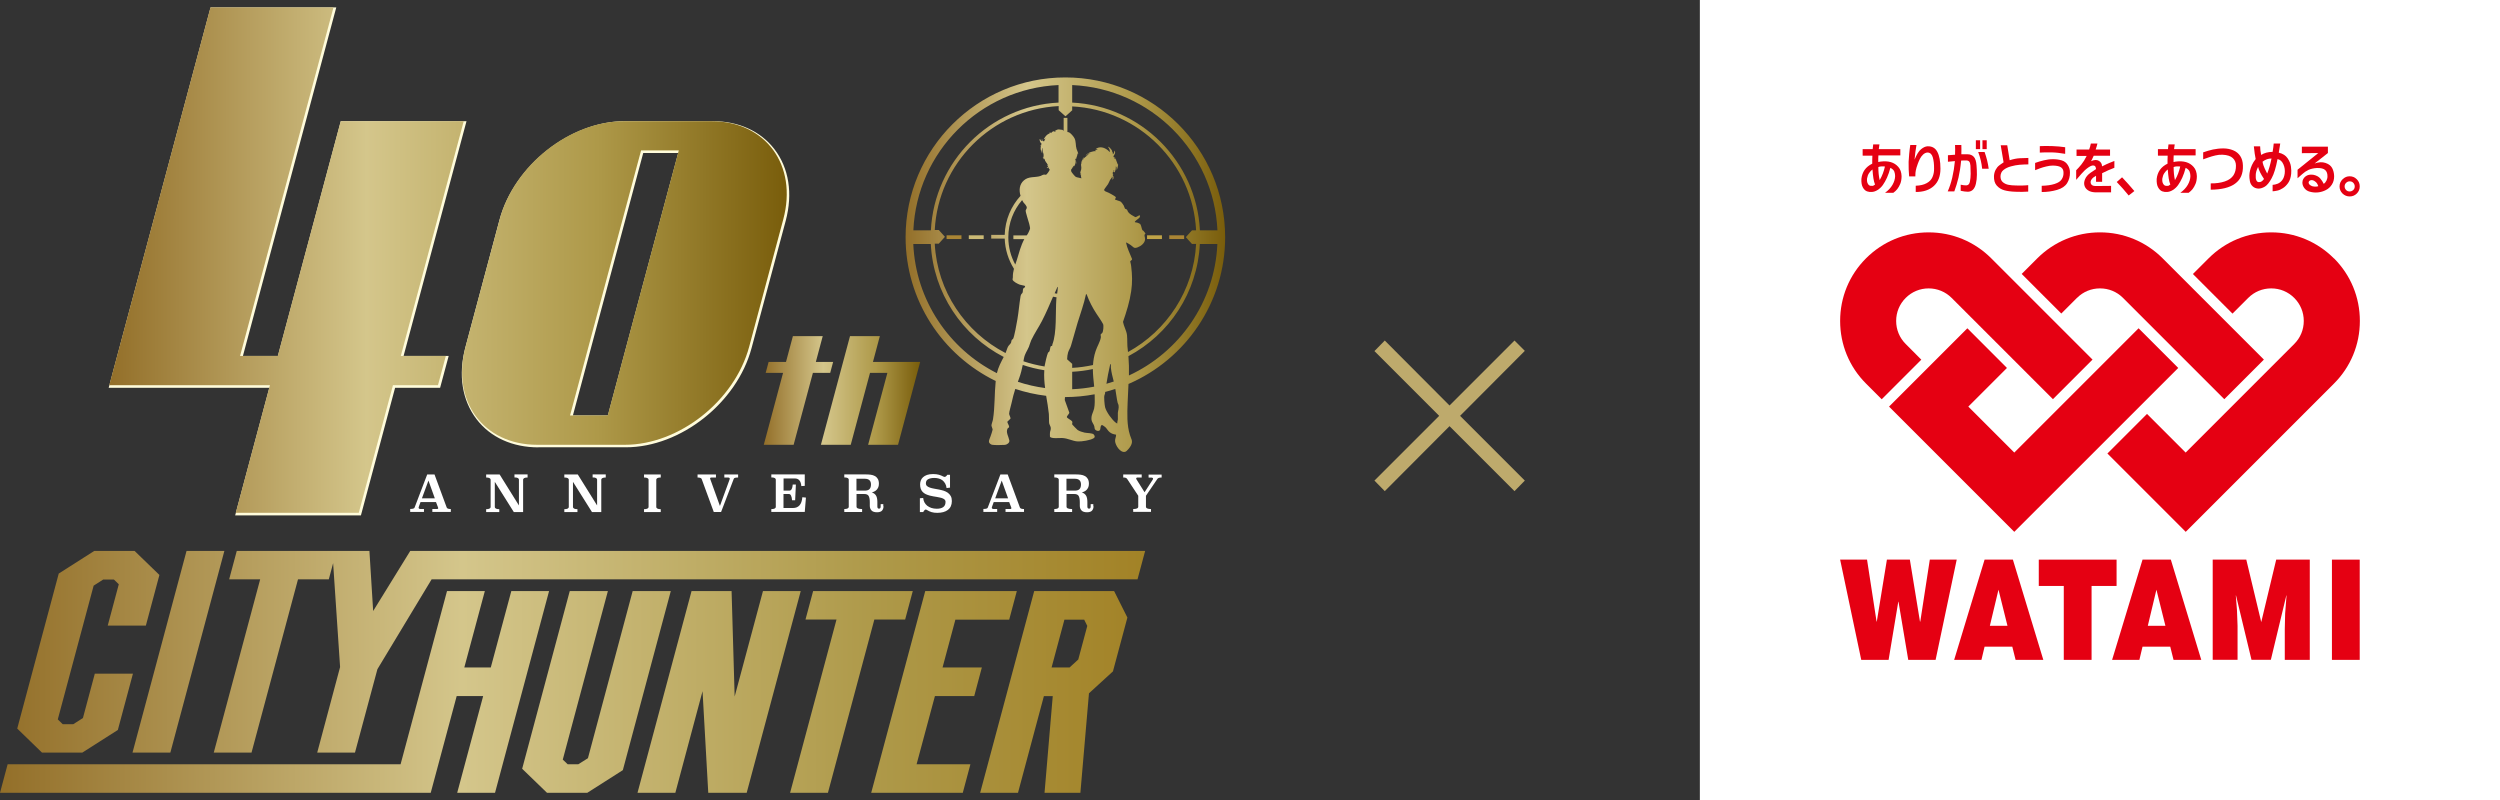 <?xml version="1.0" encoding="UTF-8"?>
<svg id="_レイヤー_2" data-name="レイヤー 2" xmlns="http://www.w3.org/2000/svg" xmlns:xlink="http://www.w3.org/1999/xlink" viewBox="0 0 340.94 109.12">
  <rect x="0" y="0" width="340.94" height="109.12" fill="#333333" stroke="none"/>
  <defs>
    <style>
      .cls-1 {
        fill: #aa8534;
      }

      .cls-2 {
        fill: #fffcdb;
      }

      .cls-3 {
        fill: #cbba75;
      }

      .cls-4 {
        fill: #fff;
      }

      .cls-5 {
        fill: url(#_40th_グラデ_1-2);
      }

      .cls-6 {
        fill: #beaa6c;
      }

      .cls-7 {
        fill: url(#_40th_グラデ_2);
      }

      .cls-8 {
        fill: url(#_40th_グラデ_1);
      }

      .cls-9 {
        fill: #e50012;
      }

      .cls-10 {
        fill: #c0a447;
      }

      .cls-11 {
        fill: url(#_名称未設定グラデーション_30);
      }
    </style>
    <linearGradient id="_名称未設定グラデーション_30" data-name="名称未設定グラデーション 30" x1="14.9" y1="35.47" x2="107.3" y2="35.47" gradientUnits="userSpaceOnUse">
      <stop offset="0" stop-color="#936f29"/>
      <stop offset=".38" stop-color="#d4c68b"/>
      <stop offset=".72" stop-color="#ae9949"/>
      <stop offset="1" stop-color="#795d0b"/>
    </linearGradient>
    <linearGradient id="_40th_グラデ_1" data-name="40th_グラデ_1" x1="104.16" y1="53.25" x2="125.49" y2="53.25" gradientUnits="userSpaceOnUse">
      <stop offset="0" stop-color="#936f29"/>
      <stop offset=".38" stop-color="#d4c68b"/>
      <stop offset=".72" stop-color="#ae9949"/>
      <stop offset="1" stop-color="#795d0b"/>
    </linearGradient>
    <linearGradient id="_40th_グラデ_2" data-name="40th_グラデ_2" x1="0" y1="91.62" x2="165.81" y2="91.62" gradientUnits="userSpaceOnUse">
      <stop offset="0" stop-color="#936f29"/>
      <stop offset=".38" stop-color="#d4c68b"/>
      <stop offset=".72" stop-color="#ae9949"/>
      <stop offset="1" stop-color="#9f7c1d"/>
    </linearGradient>
    <linearGradient id="_40th_グラデ_1-2" data-name="40th_グラデ_1" x1="123.5" y1="36.1" x2="167.08" y2="36.1" xlink:href="#_40th_グラデ_1"/>
  </defs>
  <g id="_レイアウト" data-name="レイアウト">
    <g>
      <path class="cls-6" d="M207.95,65.54l-1.41,1.44-8.86-8.86-8.83,8.86-1.41-1.44,8.83-8.83-8.83-8.83,1.41-1.44,8.83,8.86,8.86-8.86,1.41,1.41-8.83,8.86,8.83,8.83Z"/>
      <g>
        <g>
          <g>
            <polygon class="cls-2" points="32.07 70.29 36.73 52.89 14.82 52.89 28.72 1.01 45.86 1.01 33.13 48.54 37.9 48.54 46.48 16.53 63.62 16.53 55.04 48.54 61.19 48.54 60.02 52.89 53.88 52.89 49.22 70.29 32.07 70.29"/>
            <path class="cls-2" d="M73.43,61.01c-3.54,0-6.54-1.36-8.43-3.83-1.99-2.59-2.53-6.06-1.54-9.78l4.65-17.37c2-7.45,9.68-13.51,17.14-13.51h11.93c3.54,0,6.54,1.36,8.43,3.82,1.99,2.59,2.53,6.06,1.54,9.78l-4.66,17.37c-2,7.45-9.68,13.51-17.14,13.51h-11.93ZM82.9,56.66l9.59-35.79h-4.77l-9.59,35.79h4.77Z"/>
          </g>
          <g>
            <polygon class="cls-11" points="63.24 16.53 46.46 16.53 37.88 48.54 32.74 48.54 45.48 1.01 28.7 1.01 14.9 52.53 36.81 52.53 32.15 69.93 48.93 69.93 53.59 52.53 59.73 52.53 60.8 48.54 54.66 48.54 63.24 16.53"/>
            <path class="cls-11" d="M97.03,16.53h-11.93c-7.39,0-14.98,5.99-16.96,13.38l-4.65,17.37c-1.98,7.39,2.41,13.38,9.79,13.38h11.93c7.39,0,14.98-5.99,16.96-13.38l4.65-17.37c1.98-7.39-2.41-13.38-9.79-13.38ZM82.88,56.66h-5.14l9.69-36.15h5.14l-9.69,36.15Z"/>
          </g>
        </g>
        <g>
          <polygon class="cls-8" points="119.05 49.36 119.99 45.84 115.92 45.84 111.95 60.66 116.02 60.66 118.65 50.85 121.02 50.85 118.39 60.66 122.47 60.66 125.49 49.36 119.05 49.36"/>
          <polygon class="cls-8" points="113.62 49.36 111.26 49.36 112.2 45.84 108.13 45.84 107.19 49.36 104.82 49.36 104.42 50.85 106.79 50.85 104.16 60.66 108.23 60.66 110.86 50.85 113.22 50.85 113.62 49.36"/>
        </g>
        <g>
          <path class="cls-4" d="M60.92,69.21c.05.14.23.21.56.21v.4h-2.52v-.4h.6c.13,0,.2-.04.2-.13,0-.01,0-.04-.02-.08l-.28-.74h-2.11l-.25.69s-.01.06-.01.08c0,.12.1.18.3.18h.43v.4h-1.88v-.41c.19,0,.33-.02.43-.05.09-.03.15-.08.17-.14l1.72-4.51h1l1.66,4.5ZM57.54,67.96h1.76l-.87-2.42-.89,2.42Z"/>
          <path class="cls-4" d="M71.95,65.12c-.41,0-.61.11-.61.32v4.39h-1.27l-2.59-4.12v3.41c0,.21.2.32.61.32v.39h-1.79v-.39c.41,0,.61-.11.61-.32v-3.68c0-.21-.2-.32-.61-.32v-.41h1.84l2.63,4.22v-3.5c0-.21-.2-.32-.61-.32v-.41h1.79v.41Z"/>
          <path class="cls-4" d="M82.61,65.12c-.41,0-.61.11-.61.32v4.39h-1.27l-2.59-4.12v3.41c0,.21.2.32.61.32v.39h-1.79v-.39c.41,0,.61-.11.61-.32v-3.68c0-.21-.2-.32-.61-.32v-.41h1.84l2.63,4.22v-3.5c0-.21-.2-.32-.61-.32v-.41h1.79v.41Z"/>
          <path class="cls-4" d="M90.11,65.12c-.41,0-.61.11-.61.32v3.68c0,.21.2.32.61.32v.39h-2.28v-.39c.41,0,.62-.11.62-.32v-3.68c0-.21-.21-.32-.62-.32v-.41h2.28v.41Z"/>
          <path class="cls-4" d="M100.66,65.12c-.21,0-.35.02-.44.05-.09.03-.14.08-.16.15l-1.72,4.5h-1l-1.65-4.5c-.03-.07-.09-.12-.19-.15-.1-.03-.22-.05-.37-.05v-.41h2.51v.41h-.6c-.13,0-.2.04-.2.12,0,.03,0,.06.02.09l1.32,3.67,1.32-3.62s.02-.06.02-.1c0-.11-.1-.16-.31-.16h-.43v-.41h1.88v.41Z"/>
          <path class="cls-4" d="M109.76,66.26l-.48.03c-.05-.69-.35-1.04-.88-1.04h-1.54v1.66h.78c.28,0,.43-.28.47-.83h.43l-.1,2.14h-.42c-.05-.57-.19-.85-.43-.85h-.74v1.91h1.29c.77,0,1.2-.49,1.28-1.47l.49.05-.16,1.96h-4.56v-.39c.41,0,.61-.11.61-.32v-3.68c0-.21-.2-.32-.61-.32v-.41h4.56v1.55Z"/>
          <path class="cls-4" d="M120.49,69.06c0,.23-.07.42-.2.57-.13.15-.36.23-.68.23-.36,0-.61-.08-.76-.25-.15-.17-.23-.37-.23-.62v-.52c0-.39-.06-.67-.16-.84-.11-.18-.31-.26-.61-.26h-1.04v1.73c0,.21.25.32.76.32v.4h-2.43v-.4c.41,0,.61-.11.61-.32v-3.67c0-.21-.2-.32-.61-.32v-.41h2.94c.22,0,.44.01.66.04.22.03.41.09.57.18.17.09.3.22.4.39.1.17.15.39.15.66,0,.18-.03.34-.08.47-.06.14-.13.25-.22.35-.09.1-.19.17-.31.23-.11.06-.23.1-.36.13.12.04.23.1.32.16s.18.15.24.25c.07.1.12.23.15.37.03.15.05.32.05.52v.63c0,.1.02.18.06.22.04.05.1.07.16.07.07,0,.13-.02.17-.07s.06-.12.06-.22v-.33h.36v.27ZM116.8,65.29v1.62h1.13c.28,0,.49-.06.63-.19s.22-.34.22-.64c0-.53-.28-.79-.85-.79h-1.13Z"/>
          <path class="cls-4" d="M129.55,66.5l-.46.06c-.03-.24-.09-.44-.19-.62-.1-.17-.22-.32-.36-.43s-.32-.2-.51-.25c-.19-.06-.4-.08-.63-.08-.34,0-.61.06-.82.17-.21.11-.31.3-.31.56,0,.16.05.28.15.37.1.09.23.16.4.22.17.06.35.1.57.14.21.04.43.08.65.12.22.04.44.1.65.16.21.07.4.16.57.28.16.12.3.27.4.45.1.18.15.41.15.68s-.05.51-.14.71c-.09.2-.23.37-.4.5-.17.13-.38.23-.63.3-.24.06-.51.1-.81.1s-.56-.03-.79-.1c-.22-.07-.42-.16-.59-.27-.08-.06-.16-.08-.23-.08-.03,0-.08.03-.15.1-.07.07-.12.15-.16.24h-.46v-1.88l.45-.04c.02.22.08.42.17.6.1.18.22.33.38.46.16.13.35.22.57.3.22.07.46.11.73.11.39,0,.69-.08.89-.23.21-.15.31-.39.31-.72,0-.11-.03-.19-.1-.27-.06-.07-.15-.13-.26-.18-.11-.05-.24-.09-.38-.12-.14-.03-.29-.06-.45-.09-.16-.03-.32-.05-.48-.08-.16-.03-.32-.06-.47-.1-.21-.06-.39-.12-.56-.2-.16-.08-.3-.18-.42-.3-.11-.12-.2-.26-.26-.43-.06-.17-.09-.37-.09-.6,0-.18.03-.35.09-.52.06-.17.16-.32.3-.45.14-.13.32-.24.55-.32.22-.08.5-.12.83-.12.31,0,.57.03.78.09.21.06.4.13.56.22.1.05.18.08.25.08.05,0,.11-.03.18-.09.07-.06.13-.13.17-.2h.37v1.79Z"/>
          <path class="cls-4" d="M139.09,69.21c.05.14.23.21.56.21v.4h-2.52v-.4h.6c.13,0,.2-.04.2-.13,0-.01,0-.04-.02-.08l-.28-.74h-2.11l-.25.69s-.01.06-.01.08c0,.12.1.18.3.18h.43v.4h-1.88v-.41c.19,0,.33-.02.43-.05.09-.03.15-.08.17-.14l1.72-4.51h1l1.66,4.5ZM135.72,67.96h1.76l-.87-2.42-.89,2.42Z"/>
          <path class="cls-4" d="M149.13,69.06c0,.23-.07.42-.2.57-.13.15-.36.23-.68.23-.36,0-.61-.08-.76-.25-.15-.17-.23-.37-.23-.62v-.52c0-.39-.06-.67-.16-.84-.11-.18-.31-.26-.61-.26h-1.04v1.73c0,.21.25.32.76.32v.4h-2.43v-.4c.41,0,.61-.11.61-.32v-3.67c0-.21-.2-.32-.61-.32v-.41h2.94c.22,0,.44.01.66.04.22.03.41.09.57.18.17.09.3.22.4.39.1.17.15.39.15.66,0,.18-.03.34-.08.47-.06.14-.13.25-.22.35-.09.1-.19.17-.31.23-.11.06-.23.1-.36.13.12.04.23.1.32.16s.18.15.24.25c.07.1.12.23.15.37.03.15.05.32.05.52v.63c0,.1.02.18.06.22s.1.07.16.07c.07,0,.13-.02.17-.07.04-.05.06-.12.06-.22v-.33h.36v.27ZM145.44,65.29v1.62h1.13c.28,0,.49-.06.63-.19s.22-.34.22-.64c0-.53-.28-.79-.85-.79h-1.13Z"/>
          <path class="cls-4" d="M158.42,65.12c-.16,0-.29.02-.38.05-.09.03-.16.08-.2.14l-1.56,2.3v1.49c0,.21.23.32.69.32v.39h-2.43v-.39c.46,0,.69-.11.69-.32v-1.49l-1.51-2.29c-.05-.08-.12-.13-.21-.16-.09-.03-.2-.04-.33-.04v-.41h2.52v.41h-.54c-.14,0-.21.05-.21.14,0,.03.01.06.03.1l1.11,1.77,1.13-1.74s.03-.06.03-.1c0-.11-.09-.16-.28-.16h-.33v-.41h1.78v.41Z"/>
        </g>
        <g>
          <polygon class="cls-7" points="23.23 102.64 30.6 75.13 25.44 75.13 18.07 102.64 23.23 102.64"/>
          <polygon class="cls-7" points="69.73 80.61 66.93 91.03 63.32 91.03 66.12 80.61 60.96 80.61 54.63 104.23 1.04 104.23 0 108.12 58.74 108.12 62.28 94.93 65.89 94.93 62.35 108.12 67.51 108.12 74.88 80.61 69.73 80.61"/>
          <polygon class="cls-7" points="104.05 80.61 100.19 94.99 99.77 80.61 94.31 80.61 86.94 108.12 92.1 108.12 95.81 94.26 96.59 108.12 101.83 108.12 109.2 80.61 104.05 80.61"/>
          <polygon class="cls-7" points="123.44 84.49 124.48 80.61 110.89 80.61 109.85 84.49 114.08 84.49 107.75 108.12 112.91 108.12 119.24 84.49 123.44 84.49"/>
          <polygon class="cls-7" points="132.86 94.93 133.9 91.03 128.54 91.03 130.29 84.51 137.63 84.51 138.67 80.61 126.18 80.61 118.81 108.12 131.3 108.12 132.34 104.23 125 104.23 127.5 94.93 132.86 94.93"/>
          <polygon class="cls-7" points="11.22 102.64 16.07 99.55 18.13 91.87 12.93 91.87 11.31 97.92 10 98.76 8.55 98.76 7.88 98.11 12.77 79.87 14.08 79.03 15.53 79.03 16.2 79.68 14.69 85.32 19.89 85.32 21.74 78.41 18.35 75.13 12.86 75.13 8.01 78.22 2.35 99.36 5.73 102.64 11.22 102.64"/>
          <polygon class="cls-7" points="86.28 80.61 80.18 103.4 78.86 104.23 77.42 104.23 76.75 103.59 82.9 80.61 77.7 80.61 71.21 104.84 74.6 108.12 80.09 108.12 84.94 105.03 91.48 80.61 86.28 80.61"/>
          <path class="cls-7" d="M141.04,80.61l-7.37,27.51h5.16l3.53-13.18h1.21l-1.12,13.18h4.89l1.17-13.57,3.27-2.99,1.97-7.34-1.81-3.61h-10.89ZM147.05,89.94l-1.19,1.09h-2.45l1.75-6.52h2.7l.42.85-1.23,4.58Z"/>
          <polygon class="cls-7" points="55.95 75.13 50.89 83.33 50.38 75.13 32.29 75.13 31.25 79.01 35.48 79.01 29.15 102.64 34.3 102.64 40.64 79.01 44.84 79.01 45.43 76.8 46.38 90.97 43.26 102.64 48.41 102.64 51.47 91.26 58.86 79.01 155.13 79.01 156.17 75.13 55.95 75.13"/>
        </g>
        <path class="cls-5" d="M153.93,52.35c7.73-3.35,13.15-11.05,13.15-20,0-12.02-9.77-21.79-21.79-21.79s-21.79,9.77-21.79,21.79c0,8.61,5.02,16.07,12.29,19.61-.18,1.72-.1,3.54-.37,5.22-.03.22-.21.67-.21.83,0,.14.17.49.16.58-.01.13-.22.73-.28.91-.07.22-.26.56-.22.78.03.17.27.36.44.38.35.06,1.37.04,1.74.01.29-.03.66-.29.6-.61-.1-.51-.52-1.14-.23-1.63.05-.09.19-.09.2-.21.02-.17-.23-.51-.25-.7l.43-.42c.05-.17-.18-.51-.18-.66,0-.31.25-1.07.32-1.43.16-.77.33-1.36.52-1.97,1.35.45,2.76.76,4.21.94.14.83.29,1.66.37,2.47.04.4,0,.89.04,1.26.03.19.2.44.22.63.03.26-.09.45-.11.67,0,.06-.02.49,0,.53.11.32,1.34.18,1.63.19.83.03,1.43.43,2.16.47.54.03,1.72-.15,2.17-.44.22-.14.16-.33.01-.51-.16-.2-.96-.19-1.24-.25-.28-.06-.74-.2-.97-.37-.08-.06-.69-.69-.72-.74-.06-.12.08-.26-.02-.43-.08-.14-.67-.43-.71-.56-.05-.16.32-.44.33-.63l-.62-1.72c0-.13.02-.26.03-.4,0,0,.01,0,.02,0,1.37,0,2.71-.13,4.02-.38,0,.05,0,.1.01.15.02.47.03,1.36-.08,1.81-.13.55-.43.89-.35,1.54.04.29.29.56.37.84.07.24,0,.42.22.56.17.1.4.16.55-.01.11-.13.03-.75.33-.69.08.02.37.25.44.31.22.22.32.47.58.67.27.21.53.27.86.33.01.31-.16.55-.14.87.03.57.72,1.66,1.39,1.46.24-.07.7-.67.8-.91.27-.6,0-.83-.16-1.37-.44-1.4-.37-2.92-.32-4.35.03-.88.08-1.76.12-2.63ZM153.96,51.2c.02-.88,0-1.76-.07-2.63,5.55-2.95,9.41-8.66,9.74-15.29h2.39c-.35,7.96-5.21,14.76-12.07,17.93ZM151.49,49.64c0,.17,0,.37.01.54.07.62.23,1.24.39,1.85-.33.11-.66.21-1,.31.13-.83.29-1.67.47-2.45.02-.07.03-.27.13-.24ZM146.22,11.6c10.71.48,19.33,9.1,19.81,19.81h-2.39c-.47-9.39-8.03-16.95-17.42-17.42v-2.39ZM146.22,15.07v-.56c9.11.47,16.43,7.8,16.9,16.9h-.56l-.84.93.84.93h.56c-.33,6.36-4.01,11.84-9.29,14.74-.01-.1-.02-.2-.03-.31-.1-.7-.04-1.3-.1-1.97-.06-.61-.44-1.22-.55-1.83.48-1.39.91-2.75,1.12-4.21.17-1.19.14-2.16,0-3.35-.02-.21-.07-.45-.13-.65-.01-.17.29-.19.24-.38-.29-.74-.66-1.45-.82-2.23.05-.01.08.01.13.03.13.06.39.23.51.31.37.25.41.52.95.31.45-.17.98-.57,1.01-1.09.02-.31-.22-.58.06-.79-.15-.16-.23-.39-.43-.47-.09-.18-.17-.69-.28-.81-.08-.09-.37-.2-.49-.23-.06-.02-.11.03-.13.02,0,0-.04-.1-.12-.07-.1-.1.54-.49.61-.59.06-.09.2-.39-.03-.32-.14.04-.39.24-.52.23-.39-.23-.77-.37-1.02-.77-.04-.07-.07-.21-.12-.26-.05-.05-.23-.08-.27-.13-.04-.05-.13-.34-.18-.44-.06-.1-.29-.43-.37-.49-.13-.1-.79-.27-.82-.31l.13-.28c.01-.06-.2-.21-.26-.24-.2-.13-.54-.31-.76-.42-.12-.06-.27-.12-.41-.17-.06-.05-.12-.11-.18-.16,0-.02,0-.05.01-.07.09-.2.4-.55.54-.78.11-.18.18-.41.28-.58.05-.09.18-.14.16-.29l.07.07v-.25c.16.12.1.34.07.5l.21-.31-.07.02v-.28s-.07.07-.07.07v-.28l.07.05c-.01-.14-.14-.09-.1-.24.02-.08.09-.15.1-.24.08.02-.02.15.11.16l-.02.05c.22-.18.26-.6.24-.85.16.09.09.31.11.46.07.1.21-.63.21-.68-.05,0-.19-.39-.21-.46-.1-.12-.03-.07-.04-.11-.02-.09-.06-.19-.07-.29l-.07.02.05.16s-.33-.38-.25-.36l.18.14c.06-.09-.15-.17-.23-.18l.03-.06h-.06c.16-.23.42-.58.11-.79.07.19,0,.4-.18.5l.03-.25-.07-.04-.04.18c.07-.3-.02-.44-.21-.66-.08-.09-.25-.28-.36-.25.19.21.28.45.25.73l-.24-.24c-.5-.42-1.19-.62-1.72-.15l.25-.04v.11c-.23-.02-.19.03-.29.14.02,0,.05,0,.07,0l-.05.07h-.07s-.02-.04-.02-.04c-.54.14-.78.14-1.17.55-.03.03-.03.08-.05.1.18-.1.28-.28.43-.34.03-.01.12-.04.11.02-.05,0-.09.03-.13.07-.22.23-.34.34-.57.51-.06.04-.15.16-.15.24-.07,0-.03-.07-.02-.11.03-.05.09-.16.12-.22-.13.12-.26.25-.18.43l-.07-.07c-.05.13-.1.24-.13.38-.07.3-.03.43,0,.7.02.35-.17.54-.18.86,0,.07-.01.17.07.2,0-.08-.08-.32.07-.32v.52s.03.11.06.2c-.21-.06-.43-.11-.65-.15-.04-.02-.1-.04-.14-.06-.1-.05-.59-.63-.61-.74-.05-.28.01-.27.15-.45.05-.06,0-.16.15-.13l-.07-.19.06.07.06-.07.02.11c.17-.23.27-.46.17-.75.06.01.07.07.08.12.02.07,0,.22.07.25,0-.16,0-.42-.15-.51l.08-.2.07.04c0-.26.21-.46.15-.75l.11.11c0-.1-.03-.2-.06-.29-.04-.11-.12-.29-.16-.41-.15-.46-.05-.99-.28-1.46-.12-.24-.53-.73-.78-.82-.06-.02-.13-.03-.19-.04v-1.92h-.51v1.75c-.08-.02-.12-.11-.16-.12-.02,0-.44-.05-.52-.06-.17-.02-.39.15-.54.21.01,0,.17-.02.15.04l-.3.11s.14-.15.15-.15c-.07.03-.17.03-.25.07-.11.05-.12.13-.23.12l.07.04-.06.07c-.06-.08-.15-.08-.24-.07l.02.11c-.42.14-.6.44-.81.8l.15-.04.11-.13-.21.45c-.12.04-.28-.22-.28-.33-.07-.01-.02.11,0,.14.02.06.04.11.08.16-.15-.03-.34-.12-.34-.3-.05-.01-.07.08-.07.1,0,.22.16.49.33.62l-.15-.02c.11.11.04.22-.11.22l.11.09c-.09.23-.03.53.07.75.02.05.02.11.08.12-.06-.19-.05-.34.01-.53.01-.04,0-.11.06-.1-.01.18-.02.31.04.48l-.07.02.08.04-.04.2.07-.15c.06.2.09.39.05.6,0,.04,0,.05.02.04h-.15s.15.11.15.11l-.07.07c.09,0,.12.06.11.15l.07-.15c0,.1.06.18.09.26.01.04-.02.1-.01.11,0,.01.08.02.11.06.03.04.08.18.11.25,0-.02-.01-.08.02-.07.04,0,0,.05.02.07.04.08.04.13.15.11l-.07.04v.22s.11-.06.11-.06c-.04.13-.09.24-.22.3l.07.04.19-.13v.11s.19.3.19.3c-.15-.03-.11.08-.17.18-.06.09-.26.37-.33.41-.1.06-.17,0-.29,0-.21.01-.34.14-.52.2-.78.24-1.58.01-2.25.59-.63.54-.69,1.37-.46,2.11-1.29,1.41-2.1,3.27-2.16,5.32h-1.84v.51h1.84c.05,1.51.51,2.92,1.26,4.12-.09.36-.16.74-.15,1.19,0,.09-.05.18-.04.26.02.28.73.62.97.71.23.08.49.09.69.17.05.02.06-.02.05.06-.03.25-.17.17-.25.31-.07.13-.04.4-.09.54-.05.15-.23.17-.28.5-.17,1.04-.25,2.1-.43,3.15-.07.4-.43,2.48-.6,2.68-.04.05-.12.07-.15.11-.08.1-.07.3-.12.41-.09.18-.33.36-.42.55-.12.23-.19.55-.31.81,0,.01-.01.03-.02.04-5.48-2.84-9.32-8.42-9.65-14.92h.55l.84-.93-.84-.93h-.55c.47-9.11,7.79-16.43,16.9-16.9v.56l.93.84.93-.84ZM146.22,50.18v-.56l-.69-.62c.01-.34.05-.67.13-.93.09-.31.32-.64.4-.94.29-1.03.58-2.06.89-3.09.4-1.3.87-2.57,1.15-3.9.03,0,.05-.02.08-.03.35.95.83,1.89,1.35,2.67.28.42.68.99.9,1.41.11.21.03,1-.1,1.2-.05.08-.21.17-.23.24-.02.08.05.25.03.38-.09.59-.52,1.26-.71,1.86-.23.68-.32,1.31-.36,1.91-.92.2-1.87.34-2.84.39ZM147.53,22.32v-.14h.03v.14h-.03ZM147.6,21.93h.07s-.07.07-.07.07v-.07ZM148.64,20.9v-.03h.07v.03h-.07ZM144.2,39.13c.08-.02.06.04.06.09-.01.25-.05.54-.09.83-.11-.02-.23-.03-.34-.05.13-.29.25-.58.38-.87ZM139.53,27.55c.16.23.56.53.49.84-.02.1-.13.22-.14.3-.04.24.4,1.48.48,1.83.03.11.12.53.12.61,0,.13-.27.72-.36.83-.04.04-.07.09-.1.14h-1.82v.51h1.49c-.47.86-.74,1.94-1.01,2.81-.07.24-.15.45-.22.66-.61-1.11-.95-2.38-.95-3.73,0-1.93.71-3.7,1.88-5.06.05.09.1.18.15.26ZM140.66,46.35c.41-.87,1-1.73,1.44-2.58.56-1.08,1.03-2.2,1.51-3.31.16.03.32.06.48.09,0,.08-.02.16-.03.24-.13,1.78.08,4.58-.54,6.17-.02.06,0,.15-.03.19-.04.05-.15.01-.2.09-.08.12-.09.52-.18.68-.05.09-.14.1-.19.19-.14.3-.39,1.4-.45,1.75,0,.04,0,.08-.01.12-.99-.16-1.96-.4-2.89-.71.02-.13.05-.25.07-.38.14-.72.42-.98.68-1.6.12-.3.19-.63.33-.93ZM151.88,23.32v-.14c.07.02.08.08.07.14h-.07ZM147.42,23.5v.07h-.03v-.07h.03ZM142.4,21.49h-.07s.04,0,.07,0ZM144.36,11.6v2.39c-9.39.47-16.94,8.03-17.41,17.42h-2.39c.48-10.71,9.09-19.33,19.8-19.81ZM124.55,33.28h2.39c.34,6.71,4.29,12.48,9.94,15.4-.37.73-.73,1.37-.93,2.21-6.51-3.29-11.06-9.91-11.4-17.61ZM138.81,52.07c.05-.14.1-.29.16-.44.25-.68.38-1.24.51-1.86.95.32,1.93.56,2.94.72-.06.81,0,1.62.11,2.43-1.28-.17-2.53-.46-3.72-.85ZM146.22,53.09v-2.39c.96-.05,1.9-.17,2.82-.37,0,.79.1,1.57.18,2.4-.98.19-1.98.31-3,.35ZM152.45,56.37c-.02.26.02.55,0,.82-.01.18-.11.36-.07.55-.09.01-.16-.06-.23-.11-.52-.4-1.28-1.46-1.44-2.09-.07-.28-.19-1.45-.08-1.66.08-.16.09-.28.09-.43.47-.12.93-.26,1.38-.41.12.62.18,1.29.32,1.89.03.12.11.23.12.3.08.41-.07.77-.1,1.14Z"/>
        <rect class="cls-3" x="132.12" y="32.09" width="2.03" height=".51"/>
        <rect class="cls-1" x="129.09" y="32.09" width="2.03" height=".51"/>
        <rect class="cls-1" x="159.46" y="32.09" width="2.03" height=".51"/>
        <rect class="cls-10" x="156.43" y="32.09" width="2.03" height=".51"/>
      </g>
      <g>
        <rect class="cls-4" x="231.82" width="109.12" height="109.12"/>
        <g>
          <g>
            <polygon class="cls-9" points="291.65 44.77 274.7 61.72 268.43 55.45 273.7 50.18 268.3 44.77 257.62 55.45 257.62 55.45 274.7 72.53 297.06 50.18 291.65 44.77"/>
            <path class="cls-9" d="M283.25,40.63l.02-.02c.84-.83,1.94-1.28,3.12-1.28s2.27.45,3.09,1.25l13.86,13.86,5.4-5.4-13.81-13.81c-2.28-2.28-5.32-3.54-8.54-3.54s-6.26,1.26-8.55,3.54l-2.13,2.13,5.4,5.4,2.14-2.14Z"/>
            <path class="cls-9" d="M318.28,35.23c-2.28-2.28-5.31-3.54-8.54-3.54s-6.26,1.26-8.54,3.54l-2.14,2.14,5.4,5.4,2.14-2.14c.84-.84,1.95-1.3,3.14-1.3s2.3.46,3.14,1.3c.84.84,1.3,1.95,1.3,3.14s-.46,2.3-1.3,3.14l-14.81,14.81-5.27-5.27-5.4,5.4,10.68,10.68,20.22-20.22c2.28-2.28,3.53-5.31,3.53-8.54s-1.25-6.26-3.53-8.54Z"/>
            <path class="cls-9" d="M259.89,46.91c-.84-.84-1.3-1.95-1.3-3.14s.46-2.3,1.3-3.14c.84-.84,1.95-1.3,3.13-1.3s2.3.46,3.14,1.3l13.81,13.81,5.4-5.4-13.81-13.81c-2.28-2.28-5.31-3.54-8.54-3.54s-6.26,1.26-8.54,3.54c-2.28,2.28-3.53,5.31-3.53,8.54s1.25,6.26,3.53,8.54l2.14,2.14,5.4-5.4-2.13-2.14Z"/>
          </g>
          <g>
            <path class="cls-9" d="M261.85,84.77h.03l1.3-8.45h3.67l-2.88,13.67h-3.73l-1.33-7.93h-.03l-1.32,7.93h-3.73l-2.88-13.67h3.67l1.3,8.45h.03l1.38-8.45h3.13l1.38,8.45Z"/>
            <path class="cls-9" d="M266.5,89.99l4.15-13.67h3.86l4.15,13.67h-3.78l-.45-1.8h-3.78l-.43,1.8h-3.71ZM272.54,80.44l-1.17,4.9h2.4l-1.22-4.9Z"/>
            <path class="cls-9" d="M278.04,76.32h10.61v3.59h-3.41v10.08h-3.79v-10.08h-3.41v-3.59Z"/>
            <path class="cls-9" d="M288.04,89.99l4.15-13.67h3.86l4.15,13.67h-3.78l-.45-1.8h-3.78l-.43,1.8h-3.71ZM294.08,80.44l-1.17,4.9h2.4l-1.22-4.9Z"/>
            <path class="cls-9" d="M301.76,89.99v-13.67h4.58l2.04,8.52,2.04-8.52h4.58v13.67h-3.41v-4.18l.05-2.13.19-2.47h-.03l-2.11,8.77h-2.64l-2.11-8.77h-.03l.16,2.01.08,2.13v4.63h-3.41Z"/>
            <path class="cls-9" d="M318.02,89.99v-13.67h3.79v13.67h-3.79Z"/>
          </g>
        </g>
        <g>
          <path class="cls-9" d="M254.02,21.19v-.85h1.37c.03-.29.06-.51.07-.65h.85c-.03.13-.06.35-.09.65h2.94v.85h-2.99c-.01.13-.02.26-.02.38,0,.12,0,.29,0,.53.13-.03.21-.05.23-.05.03,0,.05,0,.07-.01.53-.07,1-.05,1.41.07.41.12.75.34,1.03.66.28.32.42.74.44,1.25,0,.41-.06.76-.18,1.05-.12.29-.26.53-.4.71-.14.18-.32.35-.54.51h-1.13c.44-.32.78-.68,1.01-1.08.23-.4.35-.8.36-1.19,0-.21-.04-.42-.11-.62-.08-.2-.26-.37-.54-.51-.13.5-.28.94-.46,1.34-.18.39-.37.73-.57,1.01s-.44.5-.71.67c-.27.17-.54.26-.8.27-.19.02-.4,0-.63-.08-.23-.08-.42-.25-.58-.54-.16-.28-.22-.67-.2-1.16.05-.47.2-.88.44-1.23.25-.35.59-.63,1.04-.85v-.52c0-.13,0-.32.02-.57h-1.31ZM255.32,25.35c.06,0,.11,0,.16-.03.05-.02.13-.07.23-.15-.1-.25-.17-.53-.22-.84s-.09-.72-.13-1.22c-.17.12-.32.29-.46.49-.14.2-.23.45-.28.74-.03.3,0,.55.13.75.12.21.3.29.56.25ZM256.34,24.57c.18-.31.33-.62.44-.92.11-.3.21-.61.28-.94-.15-.02-.3-.03-.46-.02-.16.01-.31.04-.44.09,0,.66.06,1.26.18,1.78Z"/>
          <path class="cls-9" d="M260.51,19.77h.85c-.12.65-.2,1.32-.26,2,.29-.71.59-1.19.9-1.43.31-.25.6-.38.88-.39.6-.02,1.04.23,1.32.75s.43,1.29.43,2.31-.3,1.8-.9,2.35c-.6.55-1.43.83-2.47.82v-.85c.61-.02,1.11-.14,1.49-.35.39-.21.65-.49.8-.85.15-.35.22-.73.21-1.12.01-.6-.05-1.11-.17-1.54s-.36-.65-.7-.67c-.22,0-.43.1-.62.27-.19.18-.33.37-.44.59-.11.22-.2.44-.28.65-.08.21-.14.39-.18.53-.03.1-.06.23-.1.41-.04.18-.06.41-.06.67v.14s-.85,0-.85,0c-.03-.3-.05-.62-.06-.95,0-.33-.01-.68-.01-1.04.02-.34.04-.7.08-1.09s.08-.8.15-1.24Z"/>
          <path class="cls-9" d="M265.64,21.17c.25-.02.57-.04.98-.07.02-.52.02-.96,0-1.33h.86c.02.35.01.78,0,1.27h.85c.36,0,.64.12.85.35.21.23.33.62.37,1.17.04.42.05.85.05,1.28s-.05.83-.13,1.19c-.08.36-.21.63-.39.82s-.42.29-.7.3c-.28,0-.61-.05-.99-.13v-.83c.33.07.6.1.8.09.25-.03.4-.2.46-.52.06-.32.1-.67.1-1.06s-.01-.75-.03-1.11c-.02-.27-.08-.46-.17-.56-.09-.1-.23-.15-.42-.15h-.32c-.09,0-.21,0-.36.02-.08.88-.21,1.66-.36,2.32-.16.67-.35,1.29-.57,1.88h-.9c.24-.53.45-1.16.62-1.88.17-.73.29-1.48.36-2.25-.44.03-.75.06-.95.09v-.9ZM269.46,20.34v-1.21h.58v1.21h-.58ZM269.78,20.73h.87c.27.75.46,1.51.56,2.28h-.89c-.08-.78-.26-1.54-.54-2.28ZM270.36,20.34v-1.21h.58v1.21h-.58Z"/>
          <path class="cls-9" d="M276.6,22.42c-.39,0-.78.02-1.17.05-.39.03-.78.11-1.19.22-.4.11-.74.27-1.01.49-.27.21-.4.51-.41.88,0,.36.12.63.35.81.23.18.48.29.77.34.28.05.58.08.88.08.36.02.69.02.99.01s.56-.02.79-.05v.88c-.59.04-1.16.05-1.73.02-.61-.02-1.12-.09-1.52-.2-.4-.11-.75-.32-1.03-.63-.28-.31-.41-.75-.39-1.32.02-.32.1-.61.23-.85.13-.24.28-.43.46-.57s.38-.29.62-.44l-.39-2.33h.89l.33,2.04c.51-.16.97-.25,1.38-.27.4-.02.79-.04,1.17-.04v.88Z"/>
          <path class="cls-9" d="M277.54,22.22c.42-.15.82-.27,1.21-.36.39-.09.79-.15,1.22-.15.43,0,.82.05,1.19.16s.64.32.84.64.3.66.29,1.03c.01.52-.12,1-.38,1.43-.27.43-.72.74-1.38.93s-1.35.29-2.09.29v-.85c.69-.02,1.28-.1,1.75-.25.47-.15.8-.36.98-.64.18-.28.26-.59.24-.93,0-.29-.1-.52-.31-.68-.21-.16-.58-.25-1.13-.26-.28,0-.58.04-.9.12-.31.07-.61.16-.88.26-.27.1-.49.18-.65.25v-.97ZM278.18,19.93c.2-.01.44-.02.72-.02.28,0,.59,0,.93.01.36.01.69.03.98.06.3.03.58.06.83.1v.9c-.41-.07-.73-.11-.98-.14-.25-.03-.55-.05-.91-.06-.56-.01-1.09,0-1.57.03v-.87Z"/>
          <path class="cls-9" d="M283.19,21.24v-.85h1.72c.1-.26.18-.54.23-.82h.9c-.06.26-.14.53-.24.82h1.96v.85h-2.23c-.12.28-.24.52-.36.74.43-.2.78-.21,1.06-.05.28.16.43.41.44.76.42-.21.77-.38,1.05-.49.27-.12.48-.2.63-.25v.93c-.55.21-1.11.45-1.67.74v1.17h-.83v-.82c-.19.12-.3.19-.34.21-.32.26-.45.52-.39.79.06.26.28.4.67.4.4,0,1.11-.01,2.11-.02v.88h-2.18c-.4-.02-.73-.11-.97-.28-.25-.17-.41-.38-.48-.64-.08-.26-.05-.55.08-.87.13-.32.38-.62.75-.88.11-.08.36-.25.75-.5-.02-.19-.06-.32-.14-.4-.08-.08-.21-.11-.41-.08-.13.04-.29.11-.46.23-.17.11-.34.25-.52.41-.18.16-.57.6-1.18,1.31v-1.31c.22-.22.46-.48.71-.79.25-.31.49-.69.72-1.16h-1.41Z"/>
          <path class="cls-9" d="M291.07,26.06l-.77.6c-.51-.64-1.06-1.25-1.63-1.84l.73-.64c.63.66,1.18,1.29,1.68,1.88Z"/>
          <path class="cls-9" d="M294.29,21.19v-.85h1.37c.03-.29.06-.51.07-.65h.85c-.03.13-.06.35-.09.65h2.94v.85h-2.99c-.01.13-.02.26-.02.38,0,.12,0,.29,0,.53.13-.03.21-.05.23-.05.03,0,.05,0,.07-.01.53-.07,1-.05,1.41.07.41.12.75.34,1.03.66.28.32.42.74.44,1.25,0,.41-.06.76-.18,1.05-.12.29-.26.53-.4.71-.14.18-.32.35-.54.51h-1.13c.44-.32.78-.68,1.01-1.08.23-.4.35-.8.36-1.19,0-.21-.04-.42-.11-.62-.08-.2-.26-.37-.54-.51-.13.5-.28.94-.46,1.34-.18.39-.37.73-.57,1.01s-.44.5-.71.67c-.27.17-.54.26-.8.27-.19.02-.4,0-.63-.08-.23-.08-.42-.25-.58-.54-.16-.28-.22-.67-.2-1.16.05-.47.2-.88.44-1.23.25-.35.59-.63,1.04-.85v-.52c0-.13,0-.32.02-.57h-1.31ZM295.59,25.35c.06,0,.11,0,.16-.03.05-.02.13-.07.23-.15-.1-.25-.17-.53-.22-.84s-.09-.72-.13-1.22c-.17.12-.32.29-.46.49-.14.2-.23.45-.28.74-.03.3,0,.55.13.75.12.21.3.29.56.25ZM296.61,24.57c.18-.31.33-.62.44-.92.11-.3.21-.61.28-.94-.15-.02-.3-.03-.46-.02-.16.01-.31.04-.44.09,0,.66.06,1.26.18,1.78Z"/>
          <path class="cls-9" d="M300.45,20.78c.45-.16.89-.29,1.34-.39.45-.09.92-.15,1.41-.15.5,0,.95.09,1.36.26s.72.43.95.77c.23.35.36.79.37,1.31.04,1.09-.31,1.92-1.06,2.46-.75.55-1.86.82-3.33.83v-.86c.73.01,1.37-.08,1.93-.27s.94-.48,1.18-.85c.23-.37.34-.81.33-1.3,0-.41-.14-.76-.43-1.03-.28-.27-.75-.43-1.4-.46-.34-.01-.66.02-.98.1-.32.08-.63.16-.93.27-.3.1-.54.19-.73.26v-.95Z"/>
          <path class="cls-9" d="M307.37,19.96h.86c0,.35.05.74.14,1.17.41-.27.93-.41,1.56-.42.07-.4.12-.78.15-1.14h.89c-.04.33-.11.75-.2,1.25.55.13.95.39,1.2.76.25.37.41.75.46,1.14.05.39.06.72.03.99-.05.51-.19.93-.41,1.24s-.46.55-.72.71c-.25.16-.5.28-.74.33s-.46.09-.66.1v-.88c.21-.01.44-.06.67-.15.24-.09.45-.25.63-.48.18-.23.3-.54.35-.93.05-.42,0-.84-.18-1.24s-.43-.64-.8-.71c-.22,1.16-.48,2.02-.8,2.6-.31.58-.62.96-.91,1.14-.3.18-.59.28-.88.28-.32-.01-.58-.11-.79-.3-.21-.19-.34-.43-.39-.72-.05-.3-.08-.55-.07-.77,0-.21.04-.44.09-.67s.14-.48.26-.75c.12-.27.29-.54.51-.82-.09-.39-.17-.96-.25-1.73ZM308.05,24.83c.1.02.21,0,.33-.06s.24-.18.38-.36c-.44-.65-.71-1.2-.81-1.65-.12.25-.21.46-.25.63s-.07.33-.07.46c-.02.32,0,.56.08.73.07.17.19.26.35.26ZM308.56,22.04c0,.1.04.27.12.51.08.25.25.62.51,1.12.22-.53.42-1.21.59-2.05-.42-.01-.83.13-1.21.42Z"/>
          <path class="cls-9" d="M313.92,20h3.55v.87l-1.82,1.43c.55-.2,1.05-.23,1.49-.08.44.15.74.38.91.7.17.32.26.69.27,1.11,0,.44-.1.82-.31,1.14-.21.33-.48.58-.82.75-.33.17-.69.28-1.08.32s-.76,0-1.12-.1c-.3-.08-.54-.24-.72-.47-.18-.23-.28-.49-.28-.77,0-.17.04-.35.15-.53.11-.18.27-.33.49-.44.22-.11.52-.14.88-.09.4.09.7.25.91.49.2.24.36.48.48.74.16-.1.28-.25.38-.45.09-.2.14-.4.13-.6,0-.36-.1-.64-.31-.83-.21-.2-.58-.29-1.12-.28-.47.03-.86.12-1.16.26-.31.15-.58.33-.83.56l-.66.58v-1.16l2.83-2.28c-.28.01-1.03.02-2.24.02v-.87ZM315.35,24.57c-.21-.02-.35.03-.44.14-.09.11-.09.23-.02.36s.22.24.42.32c.2.05.38.07.53.06s.26-.03.32-.07c-.07-.22-.18-.41-.33-.55-.15-.14-.31-.23-.49-.26Z"/>
          <path class="cls-9" d="M319.46,26.39c-.27-.27-.4-.59-.4-.97s.14-.7.41-.97.59-.41.97-.41.7.14.97.41c.27.27.4.59.4.97s-.13.7-.4.97-.59.4-.97.4-.7-.13-.98-.4ZM319.96,24.93c-.14.13-.21.3-.21.49s.07.35.2.49.3.2.49.2.35-.07.49-.2.2-.3.2-.49-.07-.35-.2-.49-.3-.2-.49-.2-.35.07-.48.2Z"/>
        </g>
      </g>
    </g>
  </g>
</svg>